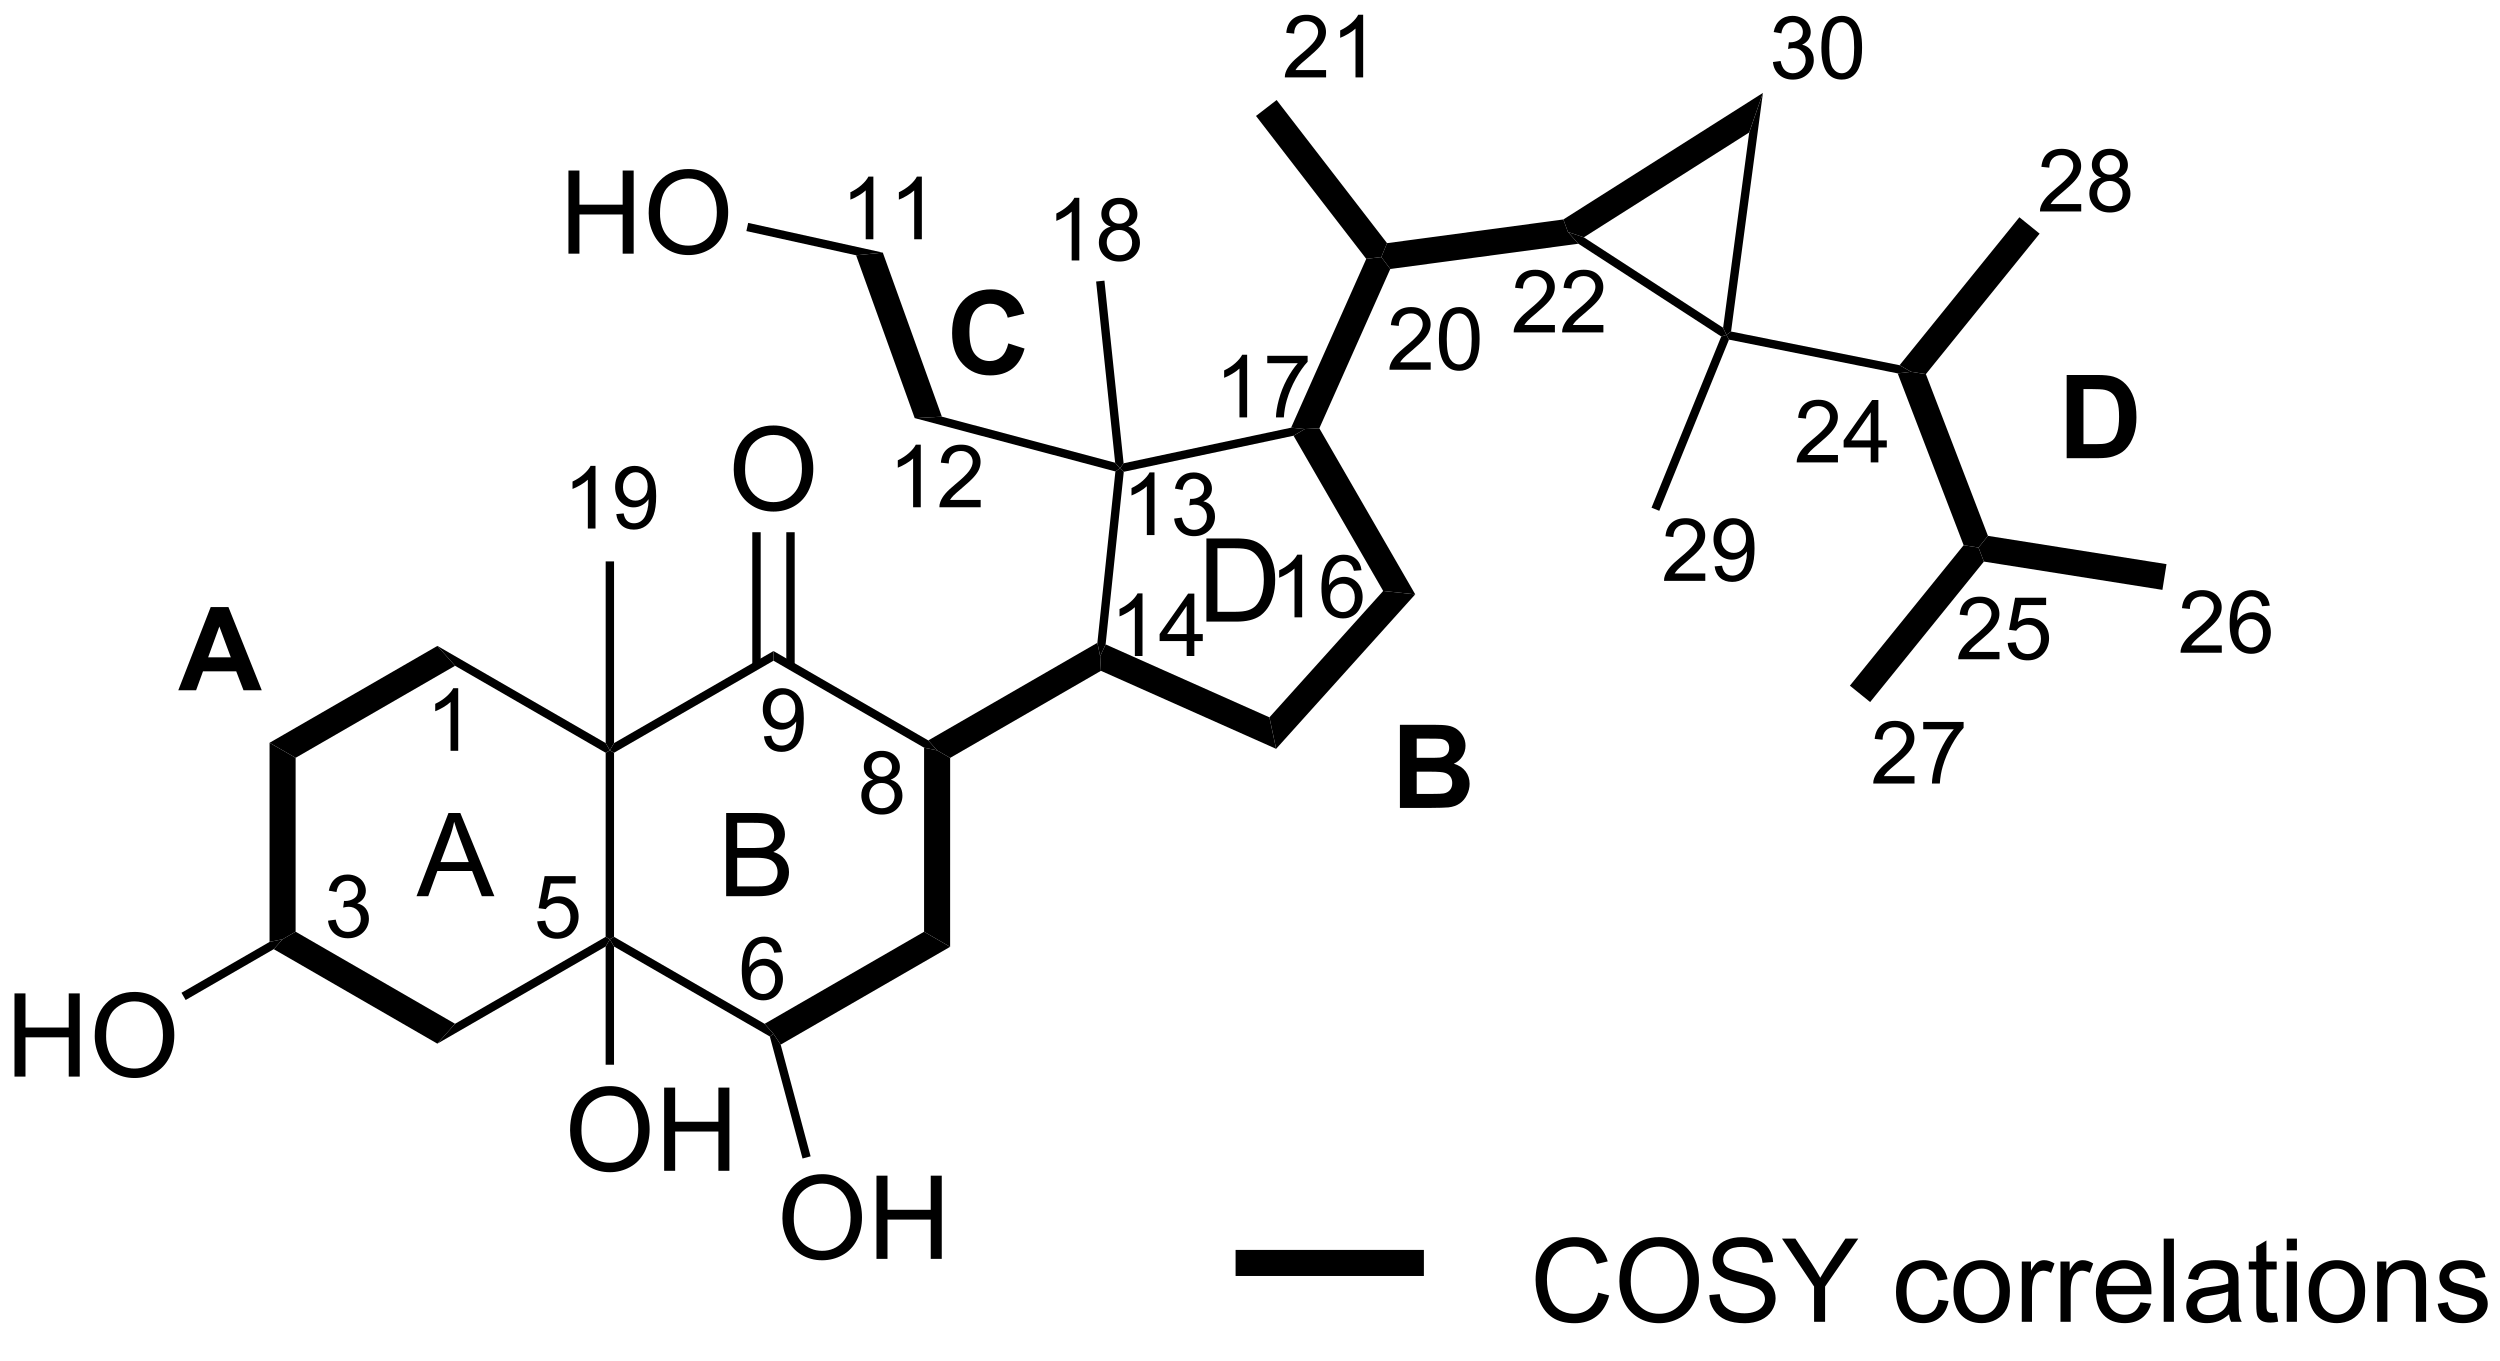 <?xml version="1.0" encoding="UTF-8"?>
<!DOCTYPE svg PUBLIC '-//W3C//DTD SVG 1.0//EN'
          'http://www.w3.org/TR/2001/REC-SVG-20010904/DTD/svg10.dtd'>
<svg stroke-dasharray="none" shape-rendering="auto" xmlns="http://www.w3.org/2000/svg" font-family="'Dialog'" text-rendering="auto" width="90" fill-opacity="1" color-interpolation="auto" color-rendering="auto" preserveAspectRatio="xMidYMid meet" font-size="12px" viewBox="0 0 90 49" fill="black" xmlns:xlink="http://www.w3.org/1999/xlink" stroke="black" image-rendering="auto" stroke-miterlimit="10" stroke-linecap="square" stroke-linejoin="miter" font-style="normal" stroke-width="1" height="49" stroke-dashoffset="0" font-weight="normal" stroke-opacity="1"
><!--Generated by the Batik Graphics2D SVG Generator--><defs id="genericDefs"
  /><g
  ><defs id="defs1"
    ><clipPath clipPathUnits="userSpaceOnUse" id="clipPath1"
      ><path d="M2.485 1.912 L179.598 1.912 L179.598 96.554 L2.485 96.554 L2.485 1.912 Z"
      /></clipPath
      ><clipPath clipPathUnits="userSpaceOnUse" id="clipPath2"
      ><path d="M40.812 72.511 L40.812 164.522 L213.001 164.522 L213.001 72.511 Z"
      /></clipPath
    ></defs
    ><g transform="translate(-0,0) scale(0.508,0.508) translate(-2.485,-1.912) matrix(1.029,0,0,1.029,-39.494,-72.672)"
    ><path d="M79.944 89.951 L79.944 84.225 L80.701 84.225 L80.701 86.576 L83.678 86.576 L83.678 84.225 L84.436 84.225 L84.436 89.951 L83.678 89.951 L83.678 87.251 L80.701 87.251 L80.701 89.951 L79.944 89.951 ZM85.469 87.162 Q85.469 85.735 86.234 84.931 Q87 84.123 88.211 84.123 Q89.002 84.123 89.638 84.504 Q90.276 84.881 90.609 85.558 Q90.945 86.235 90.945 87.095 Q90.945 87.967 90.594 88.654 Q90.242 89.342 89.596 89.696 Q88.953 90.05 88.205 90.05 Q87.398 90.05 86.76 89.66 Q86.125 89.266 85.797 88.592 Q85.469 87.915 85.469 87.162 ZM86.25 87.173 Q86.25 88.209 86.804 88.806 Q87.362 89.399 88.203 89.399 Q89.057 89.399 89.609 88.798 Q90.164 88.196 90.164 87.092 Q90.164 86.391 89.927 85.871 Q89.69 85.35 89.234 85.063 Q88.781 84.774 88.213 84.774 Q87.409 84.774 86.828 85.329 Q86.25 85.881 86.25 87.173 Z" stroke="none" clip-path="url(#clipPath2)"
    /></g
    ><g transform="matrix(0.523,0,0,0.523,-21.332,-37.9)"
    ><path d="M41.785 146.572 L41.785 140.845 L42.542 140.845 L42.542 143.197 L45.519 143.197 L45.519 140.845 L46.277 140.845 L46.277 146.572 L45.519 146.572 L45.519 143.872 L42.542 143.872 L42.542 146.572 L41.785 146.572 ZM47.309 143.783 Q47.309 142.356 48.075 141.551 Q48.841 140.744 50.052 140.744 Q50.843 140.744 51.479 141.124 Q52.117 141.502 52.45 142.179 Q52.786 142.856 52.786 143.715 Q52.786 144.588 52.434 145.275 Q52.083 145.963 51.437 146.317 Q50.794 146.671 50.046 146.671 Q49.239 146.671 48.601 146.28 Q47.966 145.887 47.638 145.213 Q47.309 144.536 47.309 143.783 ZM48.091 143.793 Q48.091 144.83 48.645 145.426 Q49.203 146.02 50.044 146.02 Q50.898 146.02 51.45 145.418 Q52.005 144.817 52.005 143.713 Q52.005 143.012 51.768 142.491 Q51.531 141.97 51.075 141.684 Q50.622 141.395 50.054 141.395 Q49.249 141.395 48.669 141.95 Q48.091 142.502 48.091 143.793 Z" stroke="none" clip-path="url(#clipPath2)"
    /></g
    ><g transform="matrix(0.523,0,0,0.523,-21.332,-37.9)"
    ><path d="M80.028 150.266 Q80.028 148.839 80.793 148.035 Q81.559 147.227 82.77 147.227 Q83.561 147.227 84.197 147.607 Q84.835 147.985 85.168 148.662 Q85.504 149.339 85.504 150.199 Q85.504 151.071 85.153 151.758 Q84.801 152.446 84.155 152.8 Q83.512 153.154 82.765 153.154 Q81.957 153.154 81.319 152.764 Q80.684 152.37 80.356 151.696 Q80.028 151.019 80.028 150.266 ZM80.809 150.277 Q80.809 151.313 81.364 151.91 Q81.921 152.503 82.762 152.503 Q83.616 152.503 84.168 151.902 Q84.723 151.3 84.723 150.196 Q84.723 149.495 84.486 148.975 Q84.249 148.454 83.793 148.167 Q83.34 147.878 82.772 147.878 Q81.968 147.878 81.387 148.433 Q80.809 148.985 80.809 150.277 ZM86.503 153.055 L86.503 147.329 L87.261 147.329 L87.261 149.68 L90.237 149.68 L90.237 147.329 L90.995 147.329 L90.995 153.055 L90.237 153.055 L90.237 150.355 L87.261 150.355 L87.261 153.055 L86.503 153.055 Z" stroke="none" clip-path="url(#clipPath2)"
    /></g
    ><g transform="matrix(0.523,0,0,0.523,-21.332,-37.9)"
    ><path d="M91.293 104.793 Q91.293 103.366 92.058 102.562 Q92.824 101.754 94.035 101.754 Q94.827 101.754 95.462 102.135 Q96.1 102.512 96.433 103.189 Q96.769 103.866 96.769 104.726 Q96.769 105.598 96.418 106.286 Q96.066 106.973 95.421 107.327 Q94.777 107.681 94.03 107.681 Q93.223 107.681 92.585 107.291 Q91.949 106.898 91.621 106.223 Q91.293 105.546 91.293 104.793 ZM92.074 104.804 Q92.074 105.84 92.629 106.437 Q93.186 107.03 94.027 107.03 Q94.882 107.03 95.433 106.429 Q95.988 105.827 95.988 104.723 Q95.988 104.023 95.751 103.502 Q95.514 102.981 95.058 102.695 Q94.605 102.405 94.038 102.405 Q93.233 102.405 92.652 102.96 Q92.074 103.512 92.074 104.804 Z" stroke="none" clip-path="url(#clipPath2)"
    /></g
    ><g transform="matrix(0.523,0,0,0.523,-21.332,-37.9)"
    ><path d="M72.112 118.295 L70.895 116.927 L82.479 123.615 L82.767 124.114 L82.479 124.281 Z" stroke="none" clip-path="url(#clipPath2)"
    /></g
    ><g transform="matrix(0.523,0,0,0.523,-21.332,-37.9)"
    ><path d="M70.892 144.305 L72.11 142.937 L82.476 136.953 L82.765 137.12 L82.476 137.619 Z" stroke="none" clip-path="url(#clipPath2)"
    /></g
    ><g transform="matrix(0.523,0,0,0.523,-21.332,-37.9)"
    ><path d="M61.137 124.63 L59.343 123.595 L70.895 116.927 L72.112 118.295 Z" stroke="none" clip-path="url(#clipPath2)"
    /></g
    ><g transform="matrix(0.523,0,0,0.523,-21.332,-37.9)"
    ><path d="M59.63 137.801 L60.239 137.117 L61.136 136.599 L72.11 142.937 L70.892 144.305 Z" stroke="none" clip-path="url(#clipPath2)"
    /></g
    ><g transform="matrix(0.523,0,0,0.523,-21.332,-37.9)"
    ><path d="M61.136 136.599 L60.239 137.117 L59.342 137.302 L59.343 123.595 L61.137 124.63 Z" stroke="none" clip-path="url(#clipPath2)"
    /></g
    ><g transform="matrix(0.523,0,0,0.523,-21.332,-37.9)"
    ><path d="M106.188 137.639 L104.395 136.603 L104.396 123.932 L105.293 124.117 L106.19 124.635 Z" stroke="none" clip-path="url(#clipPath2)"
    /></g
    ><g transform="matrix(0.523,0,0,0.523,-21.332,-37.9)"
    ><path d="M94.03 117.946 L94.03 117.28 L104.684 123.432 L105.293 124.117 L104.396 123.932 Z" stroke="none" clip-path="url(#clipPath2)"
    /></g
    ><g transform="matrix(0.523,0,0,0.523,-21.332,-37.9)"
    ><path d="M94.525 144.371 L94.027 143.623 L93.418 142.939 L104.395 136.603 L106.188 137.639 Z" stroke="none" clip-path="url(#clipPath2)"
    /></g
    ><g transform="matrix(0.523,0,0,0.523,-21.332,-37.9)"
    ><path d="M83.055 124.281 L82.767 124.114 L83.055 123.615 L94.03 117.28 L94.03 117.946 Z" stroke="none" clip-path="url(#clipPath2)"
    /></g
    ><g transform="matrix(0.523,0,0,0.523,-21.332,-37.9)"
    ><path d="M83.053 137.619 L82.765 137.12 L83.053 136.953 L93.418 142.939 L94.027 143.623 L93.779 143.813 Z" stroke="none" clip-path="url(#clipPath2)"
    /></g
    ><g transform="matrix(0.523,0,0,0.523,-21.332,-37.9)"
    ><path d="M83.053 136.953 L82.765 137.12 L82.476 136.953 L82.479 124.281 L82.767 124.114 L83.055 124.281 Z" stroke="none" clip-path="url(#clipPath2)"
    /></g
    ><g transform="matrix(0.523,0,0,0.523,-21.332,-37.9)"
    ><path d="M117.565 104.918 L117.877 104.703 L118.142 104.942 L116.892 116.822 L116.517 117.637 L116.324 116.712 Z" stroke="none" clip-path="url(#clipPath2)"
    /></g
    ><g transform="matrix(0.523,0,0,0.523,-21.332,-37.9)"
    ><path d="M128.167 121.843 L128.628 124.012 L116.569 118.642 L116.517 117.637 L116.892 116.822 Z" stroke="none" clip-path="url(#clipPath2)"
    /></g
    ><g transform="matrix(0.523,0,0,0.523,-21.332,-37.9)"
    ><path d="M129.659 101.905 L130.598 102 L129.827 102.459 L118.142 104.942 L117.877 104.703 L118.13 104.355 Z" stroke="none" clip-path="url(#clipPath2)"
    /></g
    ><g transform="matrix(0.523,0,0,0.523,-21.332,-37.9)"
    ><path d="M135.998 113.146 L138.203 113.378 L128.628 124.012 L128.167 121.843 Z" stroke="none" clip-path="url(#clipPath2)"
    /></g
    ><g transform="matrix(0.523,0,0,0.523,-21.332,-37.9)"
    ><path d="M138.203 113.378 L135.998 113.146 L129.827 102.459 L130.598 102 L131.603 101.948 Z" stroke="none" clip-path="url(#clipPath2)"
    /></g
    ><g transform="matrix(0.523,0,0,0.523,-21.332,-37.9)"
    ><path d="M106.19 124.635 L105.293 124.117 L104.684 123.432 L116.324 116.712 L116.517 117.637 L116.569 118.642 Z" stroke="none" clip-path="url(#clipPath2)"
    /></g
    ><g transform="matrix(0.523,0,0,0.523,-21.332,-37.9)"
    ><path d="M103.75 101.247 L105.621 101.147 L117.547 104.317 L117.877 104.703 L117.565 104.918 Z" stroke="none" clip-path="url(#clipPath2)"
    /></g
    ><g transform="matrix(0.523,0,0,0.523,-21.332,-37.9)"
    ><path d="M99.715 90.039 L101.555 89.854 L105.621 101.147 L103.75 101.247 Z" stroke="none" clip-path="url(#clipPath2)"
    /></g
    ><g transform="matrix(0.523,0,0,0.523,-21.332,-37.9)"
    ><path d="M92.163 88.372 L92.287 87.809 L101.555 89.854 L99.715 90.039 Z" stroke="none" clip-path="url(#clipPath2)"
    /></g
    ><g transform="matrix(0.523,0,0,0.523,-21.332,-37.9)"
    ><path d="M118.13 104.355 L117.877 104.703 L117.547 104.317 L116.237 91.844 L116.81 91.784 Z" stroke="none" clip-path="url(#clipPath2)"
    /></g
    ><g transform="matrix(0.523,0,0,0.523,-21.332,-37.9)"
    ><path d="M134.832 90.285 L135.869 90.161 L136.485 90.983 L131.603 101.948 L130.598 102 L129.659 101.905 Z" stroke="none" clip-path="url(#clipPath2)"
    /></g
    ><g transform="matrix(0.523,0,0,0.523,-21.332,-37.9)"
    ><path d="M148.4 87.572 L148.714 88.435 L149.43 89.243 L136.485 90.983 L135.869 90.161 L136.263 89.203 Z" stroke="none" clip-path="url(#clipPath2)"
    /></g
    ><g transform="matrix(0.523,0,0,0.523,-21.332,-37.9)"
    ><path d="M127.242 80.448 L128.662 79.352 L136.263 89.203 L135.869 90.161 L134.832 90.285 Z" stroke="none" clip-path="url(#clipPath2)"
    /></g
    ><g transform="matrix(0.523,0,0,0.523,-21.332,-37.9)"
    ><path d="M159.396 95.027 L159.622 95.517 L159.265 95.629 L149.43 89.243 L148.714 88.435 L149.809 88.802 Z" stroke="none" clip-path="url(#clipPath2)"
    /></g
    ><g transform="matrix(0.523,0,0,0.523,-21.332,-37.9)"
    ><path d="M162.137 78.861 L161.192 81.584 L149.809 88.802 L148.714 88.435 L148.4 87.572 Z" stroke="none" clip-path="url(#clipPath2)"
    /></g
    ><g transform="matrix(0.523,0,0,0.523,-21.332,-37.9)"
    ><path d="M161.192 81.584 L162.137 78.861 L159.943 95.287 L159.622 95.517 L159.396 95.027 Z" stroke="none" clip-path="url(#clipPath2)"
    /></g
    ><g transform="matrix(0.523,0,0,0.523,-21.332,-37.9)"
    ><path d="M155.002 107.629 L154.468 107.412 L159.265 95.629 L159.622 95.517 L159.799 95.846 Z" stroke="none" clip-path="url(#clipPath2)"
    /></g
    ><g transform="matrix(0.523,0,0,0.523,-21.332,-37.9)"
    ><path d="M171.542 97.606 L172.33 98.057 L171.412 98.168 L159.799 95.846 L159.622 95.517 L159.943 95.287 Z" stroke="none" clip-path="url(#clipPath2)"
    /></g
    ><g transform="matrix(0.523,0,0,0.523,-21.332,-37.9)"
    ><path d="M177.626 109.352 L176.975 110.156 L175.952 109.995 L171.412 98.168 L172.33 98.057 L173.353 98.219 Z" stroke="none" clip-path="url(#clipPath2)"
    /></g
    ><g transform="matrix(0.523,0,0,0.523,-21.332,-37.9)"
    ><path d="M179.789 87.421 L181.183 88.55 L173.353 98.219 L172.33 98.057 L171.542 97.606 Z" stroke="none" clip-path="url(#clipPath2)"
    /></g
    ><g transform="matrix(0.523,0,0,0.523,-21.332,-37.9)"
    ><path d="M169.516 120.793 L168.122 119.664 L175.952 109.995 L176.975 110.156 L177.346 111.123 Z" stroke="none" clip-path="url(#clipPath2)"
    /></g
    ><g transform="matrix(0.523,0,0,0.523,-21.332,-37.9)"
    ><path d="M189.916 111.298 L189.635 113.07 L177.346 111.123 L176.975 110.156 L177.626 109.352 Z" stroke="none" clip-path="url(#clipPath2)"
    /></g
    ><g transform="matrix(0.523,0,0,0.523,-21.332,-37.9)"
    ><path d="M59.342 137.302 L60.239 137.117 L59.63 137.801 L53.567 141.302 L53.279 140.803 Z" stroke="none" clip-path="url(#clipPath2)"
    /></g
    ><g transform="matrix(0.523,0,0,0.523,-21.332,-37.9)"
    ><path d="M82.476 137.619 L82.765 137.12 L83.053 137.619 L83.053 145.757 L82.476 145.757 Z" stroke="none" clip-path="url(#clipPath2)"
    /></g
    ><g transform="matrix(0.523,0,0,0.523,-21.332,-37.9)"
    ><path d="M83.055 123.615 L82.767 124.114 L82.479 123.615 L82.479 111.109 L83.055 111.109 Z" stroke="none" clip-path="url(#clipPath2)"
    /></g
    ><g transform="matrix(0.523,0,0,0.523,-21.332,-37.9)"
    ><path d="M92.571 109.102 L92.571 118.288 L93.148 118.288 L93.148 109.102 ZM94.912 109.102 L94.912 118.289 L95.489 118.289 L95.489 109.102 Z" stroke="none" clip-path="url(#clipPath2)"
    /></g
    ><g transform="matrix(0.523,0,0,0.523,-21.332,-37.9)"
    ><path d="M94.644 156.328 Q94.644 154.901 95.41 154.096 Q96.175 153.289 97.386 153.289 Q98.178 153.289 98.813 153.669 Q99.451 154.047 99.785 154.724 Q100.121 155.401 100.121 156.261 Q100.121 157.133 99.769 157.82 Q99.418 158.508 98.772 158.862 Q98.129 159.216 97.381 159.216 Q96.574 159.216 95.936 158.826 Q95.3 158.432 94.972 157.758 Q94.644 157.081 94.644 156.328 ZM95.425 156.339 Q95.425 157.375 95.98 157.971 Q96.537 158.565 97.379 158.565 Q98.233 158.565 98.785 157.964 Q99.339 157.362 99.339 156.258 Q99.339 155.557 99.103 155.037 Q98.865 154.516 98.41 154.229 Q97.957 153.94 97.389 153.94 Q96.584 153.94 96.004 154.495 Q95.425 155.047 95.425 156.339 ZM101.119 159.117 L101.119 153.391 L101.877 153.391 L101.877 155.742 L104.854 155.742 L104.854 153.391 L105.612 153.391 L105.612 159.117 L104.854 159.117 L104.854 156.417 L101.877 156.417 L101.877 159.117 L101.119 159.117 Z" stroke="none" clip-path="url(#clipPath2)"
    /></g
    ><g transform="matrix(0.523,0,0,0.523,-21.332,-37.9)"
    ><path d="M93.779 143.813 L94.027 143.623 L94.525 144.371 L96.586 152.061 L96.029 152.211 Z" stroke="none" clip-path="url(#clipPath2)"
    /></g
    ><g transform="matrix(0.523,0,0,0.523,-21.332,-37.9)"
    ><path d="M72.328 124.149 L71.801 124.149 L71.801 120.787 Q71.609 120.969 71.301 121.151 Q70.992 121.332 70.746 121.424 L70.746 120.914 Q71.188 120.705 71.518 120.41 Q71.85 120.113 71.988 119.836 L72.328 119.836 L72.328 124.149 Z" stroke="none" clip-path="url(#clipPath2)"
    /></g
    ><g transform="matrix(0.523,0,0,0.523,-21.332,-37.9)"
    ><path d="M63.368 135.84 L63.896 135.769 Q63.988 136.219 64.204 136.416 Q64.423 136.613 64.738 136.613 Q65.109 136.613 65.365 136.355 Q65.622 136.097 65.622 135.717 Q65.622 135.353 65.384 135.119 Q65.148 134.883 64.781 134.883 Q64.632 134.883 64.409 134.941 L64.468 134.478 Q64.521 134.484 64.552 134.484 Q64.89 134.484 65.159 134.308 Q65.429 134.133 65.429 133.765 Q65.429 133.476 65.232 133.287 Q65.036 133.095 64.726 133.095 Q64.417 133.095 64.212 133.289 Q64.007 133.482 63.949 133.869 L63.421 133.775 Q63.519 133.244 63.861 132.953 Q64.204 132.662 64.714 132.662 Q65.066 132.662 65.361 132.812 Q65.657 132.963 65.814 133.224 Q65.97 133.484 65.97 133.777 Q65.97 134.056 65.82 134.285 Q65.671 134.513 65.378 134.648 Q65.759 134.736 65.97 135.013 Q66.181 135.289 66.181 135.705 Q66.181 136.267 65.771 136.66 Q65.361 137.051 64.734 137.051 Q64.169 137.051 63.794 136.715 Q63.421 136.377 63.368 135.84 Z" stroke="none" clip-path="url(#clipPath2)"
    /></g
    ><g transform="matrix(0.523,0,0,0.523,-21.332,-37.9)"
    ><path d="M77.767 135.887 L78.32 135.84 Q78.383 136.244 78.605 136.447 Q78.83 136.651 79.146 136.651 Q79.527 136.651 79.791 136.363 Q80.055 136.076 80.055 135.602 Q80.055 135.151 79.801 134.891 Q79.549 134.629 79.138 134.629 Q78.883 134.629 78.678 134.746 Q78.472 134.862 78.355 135.045 L77.861 134.981 L78.277 132.776 L80.412 132.776 L80.412 133.28 L78.699 133.28 L78.467 134.434 Q78.853 134.164 79.279 134.164 Q79.842 134.164 80.228 134.555 Q80.615 134.944 80.615 135.555 Q80.615 136.139 80.275 136.563 Q79.861 137.086 79.146 137.086 Q78.56 137.086 78.189 136.758 Q77.82 136.428 77.767 135.887 Z" stroke="none" clip-path="url(#clipPath2)"
    /></g
    ><g transform="matrix(0.523,0,0,0.523,-21.332,-37.9)"
    ><path d="M94.605 138.006 L94.079 138.047 Q94.009 137.736 93.88 137.595 Q93.667 137.371 93.353 137.371 Q93.101 137.371 92.911 137.511 Q92.661 137.693 92.517 138.043 Q92.374 138.39 92.368 139.035 Q92.56 138.744 92.835 138.603 Q93.111 138.463 93.411 138.463 Q93.939 138.463 94.31 138.851 Q94.681 139.24 94.681 139.855 Q94.681 140.26 94.505 140.607 Q94.331 140.953 94.027 141.138 Q93.722 141.324 93.335 141.324 Q92.677 141.324 92.261 140.839 Q91.845 140.353 91.845 139.24 Q91.845 137.994 92.304 137.429 Q92.706 136.937 93.386 136.937 Q93.892 136.937 94.216 137.222 Q94.54 137.506 94.605 138.006 ZM92.45 139.857 Q92.45 140.131 92.566 140.381 Q92.683 140.629 92.89 140.76 Q93.099 140.888 93.327 140.888 Q93.661 140.888 93.902 140.619 Q94.142 140.349 94.142 139.886 Q94.142 139.441 93.904 139.185 Q93.667 138.929 93.306 138.929 Q92.948 138.929 92.698 139.185 Q92.45 139.441 92.45 139.857 Z" stroke="none" clip-path="url(#clipPath2)"
    /></g
    ><g transform="matrix(0.523,0,0,0.523,-21.332,-37.9)"
    ><path d="M93.371 123.154 L93.879 123.108 Q93.944 123.465 94.125 123.627 Q94.307 123.787 94.59 123.787 Q94.834 123.787 95.016 123.676 Q95.2 123.565 95.317 123.379 Q95.434 123.194 95.512 122.877 Q95.592 122.561 95.592 122.233 Q95.592 122.197 95.59 122.127 Q95.432 122.379 95.157 122.535 Q94.883 122.692 94.565 122.692 Q94.032 122.692 93.662 122.305 Q93.293 121.918 93.293 121.285 Q93.293 120.633 93.678 120.234 Q94.063 119.836 94.643 119.836 Q95.063 119.836 95.409 120.063 Q95.756 120.287 95.936 120.705 Q96.118 121.121 96.118 121.912 Q96.118 122.737 95.938 123.225 Q95.76 123.711 95.407 123.967 Q95.053 124.223 94.579 124.223 Q94.075 124.223 93.754 123.944 Q93.436 123.662 93.371 123.154 ZM95.532 121.26 Q95.532 120.805 95.29 120.539 Q95.047 120.272 94.707 120.272 Q94.356 120.272 94.094 120.559 Q93.834 120.846 93.834 121.303 Q93.834 121.713 94.082 121.971 Q94.331 122.227 94.694 122.227 Q95.059 122.227 95.295 121.971 Q95.532 121.713 95.532 121.26 Z" stroke="none" clip-path="url(#clipPath2)"
    /></g
    ><g transform="matrix(0.523,0,0,0.523,-21.332,-37.9)"
    ><path d="M100.892 126.131 Q100.564 126.012 100.406 125.79 Q100.247 125.567 100.247 125.256 Q100.247 124.788 100.583 124.469 Q100.921 124.149 101.482 124.149 Q102.044 124.149 102.386 124.475 Q102.73 124.801 102.73 125.27 Q102.73 125.569 102.572 125.791 Q102.415 126.012 102.097 126.131 Q102.492 126.26 102.699 126.547 Q102.906 126.834 102.906 127.233 Q102.906 127.784 102.515 128.161 Q102.126 128.536 101.49 128.536 Q100.855 128.536 100.464 128.159 Q100.076 127.782 100.076 127.219 Q100.076 126.799 100.287 126.518 Q100.499 126.235 100.892 126.131 ZM100.787 125.239 Q100.787 125.543 100.982 125.737 Q101.179 125.93 101.493 125.93 Q101.798 125.93 101.992 125.739 Q102.187 125.545 102.187 125.268 Q102.187 124.977 101.986 124.78 Q101.787 124.582 101.488 124.582 Q101.185 124.582 100.986 124.776 Q100.787 124.969 100.787 125.239 ZM100.617 127.221 Q100.617 127.448 100.724 127.659 Q100.831 127.87 101.042 127.985 Q101.253 128.1 101.496 128.1 Q101.874 128.1 102.121 127.858 Q102.367 127.614 102.367 127.239 Q102.367 126.858 102.113 126.61 Q101.859 126.36 101.478 126.36 Q101.107 126.36 100.861 126.606 Q100.617 126.852 100.617 127.221 Z" stroke="none" clip-path="url(#clipPath2)"
    /></g
    ><g transform="matrix(0.523,0,0,0.523,-21.332,-37.9)"
    ><path d="M100.905 88.934 L100.378 88.934 L100.378 85.573 Q100.186 85.754 99.878 85.936 Q99.569 86.118 99.323 86.209 L99.323 85.7 Q99.764 85.49 100.094 85.196 Q100.427 84.899 100.565 84.621 L100.905 84.621 L100.905 88.934 ZM104.242 88.934 L103.715 88.934 L103.715 85.573 Q103.523 85.754 103.215 85.936 Q102.906 86.118 102.66 86.209 L102.66 85.7 Q103.101 85.49 103.431 85.196 Q103.763 84.899 103.902 84.621 L104.242 84.621 L104.242 88.934 Z" stroke="none" clip-path="url(#clipPath2)"
    /></g
    ><g transform="matrix(0.523,0,0,0.523,-21.332,-37.9)"
    ><path d="M120.256 109.298 L119.729 109.298 L119.729 105.936 Q119.538 106.118 119.229 106.3 Q118.92 106.481 118.674 106.573 L118.674 106.063 Q119.116 105.854 119.446 105.559 Q119.778 105.263 119.916 104.985 L120.256 104.985 L120.256 109.298 ZM121.609 108.163 L122.136 108.093 Q122.228 108.542 122.445 108.739 Q122.664 108.936 122.978 108.936 Q123.349 108.936 123.605 108.679 Q123.863 108.421 123.863 108.04 Q123.863 107.677 123.624 107.442 Q123.388 107.206 123.021 107.206 Q122.873 107.206 122.65 107.264 L122.709 106.802 Q122.761 106.808 122.793 106.808 Q123.13 106.808 123.4 106.632 Q123.669 106.456 123.669 106.089 Q123.669 105.8 123.472 105.61 Q123.277 105.419 122.966 105.419 Q122.658 105.419 122.453 105.612 Q122.248 105.805 122.189 106.192 L121.662 106.099 Q121.759 105.567 122.101 105.276 Q122.445 104.985 122.955 104.985 Q123.306 104.985 123.601 105.136 Q123.898 105.286 124.054 105.548 Q124.21 105.808 124.21 106.1 Q124.21 106.38 124.06 106.608 Q123.912 106.837 123.619 106.972 Q123.999 107.059 124.21 107.337 Q124.421 107.612 124.421 108.028 Q124.421 108.591 124.011 108.983 Q123.601 109.374 122.974 109.374 Q122.41 109.374 122.035 109.038 Q121.662 108.7 121.609 108.163 Z" stroke="none" clip-path="url(#clipPath2)"
    /></g
    ><g transform="matrix(0.523,0,0,0.523,-21.332,-37.9)"
    ><path d="M119.431 117.623 L118.904 117.623 L118.904 114.262 Q118.713 114.444 118.404 114.625 Q118.095 114.807 117.849 114.899 L117.849 114.389 Q118.291 114.18 118.621 113.885 Q118.953 113.588 119.091 113.311 L119.431 113.311 L119.431 117.623 ZM122.471 117.623 L122.471 116.594 L120.608 116.594 L120.608 116.112 L122.569 113.328 L122.999 113.328 L122.999 116.112 L123.579 116.112 L123.579 116.594 L122.999 116.594 L122.999 117.623 L122.471 117.623 ZM122.471 116.112 L122.471 114.174 L121.128 116.112 L122.471 116.112 Z" stroke="none" clip-path="url(#clipPath2)"
    /></g
    ><g transform="matrix(0.523,0,0,0.523,-21.332,-37.9)"
    ><path d="M130.419 114.96 L129.892 114.96 L129.892 111.599 Q129.701 111.781 129.392 111.963 Q129.084 112.144 128.838 112.236 L128.838 111.726 Q129.279 111.517 129.609 111.222 Q129.941 110.925 130.08 110.648 L130.419 110.648 L130.419 114.96 ZM134.506 111.716 L133.981 111.757 Q133.911 111.447 133.782 111.306 Q133.569 111.082 133.255 111.082 Q133.002 111.082 132.813 111.222 Q132.563 111.404 132.418 111.754 Q132.276 112.101 132.27 112.746 Q132.462 112.455 132.737 112.314 Q133.012 112.173 133.313 112.173 Q133.84 112.173 134.212 112.562 Q134.583 112.951 134.583 113.566 Q134.583 113.97 134.407 114.318 Q134.233 114.664 133.928 114.849 Q133.624 115.035 133.237 115.035 Q132.579 115.035 132.163 114.55 Q131.747 114.064 131.747 112.951 Q131.747 111.705 132.206 111.14 Q132.608 110.648 133.288 110.648 Q133.793 110.648 134.118 110.933 Q134.442 111.216 134.506 111.716 ZM132.352 113.568 Q132.352 113.841 132.467 114.091 Q132.585 114.339 132.792 114.47 Q133.001 114.599 133.229 114.599 Q133.563 114.599 133.803 114.33 Q134.043 114.06 134.043 113.597 Q134.043 113.152 133.805 112.896 Q133.569 112.64 133.208 112.64 Q132.85 112.64 132.6 112.896 Q132.352 113.152 132.352 113.568 Z" stroke="none" clip-path="url(#clipPath2)"
    /></g
    ><g transform="matrix(0.523,0,0,0.523,-21.332,-37.9)"
    ><path d="M126.632 101.197 L126.104 101.197 L126.104 97.836 Q125.913 98.017 125.604 98.199 Q125.296 98.381 125.05 98.473 L125.05 97.963 Q125.491 97.754 125.821 97.459 Q126.153 97.162 126.292 96.885 L126.632 96.885 L126.632 101.197 ZM128.018 97.465 L128.018 96.957 L130.797 96.957 L130.797 97.367 Q130.387 97.805 129.984 98.529 Q129.582 99.252 129.361 100.016 Q129.203 100.555 129.16 101.197 L128.617 101.197 Q128.627 100.689 128.816 99.973 Q129.008 99.254 129.363 98.588 Q129.719 97.922 130.121 97.465 L128.018 97.465 Z" stroke="none" clip-path="url(#clipPath2)"
    /></g
    ><g transform="matrix(0.523,0,0,0.523,-21.332,-37.9)"
    ><path d="M115.081 90.397 L114.554 90.397 L114.554 87.035 Q114.362 87.217 114.054 87.398 Q113.745 87.58 113.499 87.672 L113.499 87.162 Q113.94 86.953 114.27 86.658 Q114.602 86.361 114.741 86.084 L115.081 86.084 L115.081 90.397 ZM117.242 88.066 Q116.914 87.947 116.756 87.725 Q116.597 87.502 116.597 87.191 Q116.597 86.723 116.933 86.404 Q117.271 86.084 117.832 86.084 Q118.394 86.084 118.736 86.41 Q119.08 86.736 119.08 87.205 Q119.08 87.504 118.922 87.727 Q118.766 87.947 118.447 88.066 Q118.842 88.195 119.049 88.482 Q119.256 88.769 119.256 89.168 Q119.256 89.719 118.865 90.096 Q118.476 90.471 117.84 90.471 Q117.205 90.471 116.814 90.094 Q116.426 89.717 116.426 89.154 Q116.426 88.734 116.637 88.453 Q116.85 88.17 117.242 88.066 ZM117.137 87.174 Q117.137 87.478 117.332 87.672 Q117.529 87.865 117.844 87.865 Q118.148 87.865 118.342 87.674 Q118.537 87.481 118.537 87.203 Q118.537 86.912 118.336 86.715 Q118.137 86.518 117.838 86.518 Q117.535 86.518 117.336 86.711 Q117.137 86.904 117.137 87.174 ZM116.967 89.156 Q116.967 89.383 117.074 89.594 Q117.181 89.805 117.392 89.92 Q117.603 90.035 117.846 90.035 Q118.225 90.035 118.471 89.793 Q118.717 89.549 118.717 89.174 Q118.717 88.793 118.463 88.545 Q118.209 88.295 117.828 88.295 Q117.457 88.295 117.211 88.541 Q116.967 88.787 116.967 89.156 Z" stroke="none" clip-path="url(#clipPath2)"
    /></g
    ><g transform="matrix(0.523,0,0,0.523,-21.332,-37.9)"
    ><path d="M81.779 108.848 L81.251 108.848 L81.251 105.486 Q81.06 105.668 80.751 105.85 Q80.443 106.031 80.197 106.123 L80.197 105.613 Q80.638 105.404 80.968 105.109 Q81.3 104.812 81.439 104.535 L81.779 104.535 L81.779 108.848 ZM83.207 107.854 L83.715 107.807 Q83.78 108.164 83.961 108.326 Q84.143 108.486 84.426 108.486 Q84.67 108.486 84.852 108.375 Q85.036 108.264 85.153 108.078 Q85.27 107.893 85.348 107.576 Q85.428 107.26 85.428 106.932 Q85.428 106.897 85.426 106.826 Q85.268 107.078 84.993 107.234 Q84.719 107.391 84.401 107.391 Q83.868 107.391 83.499 107.004 Q83.129 106.617 83.129 105.984 Q83.129 105.332 83.514 104.934 Q83.899 104.535 84.479 104.535 Q84.899 104.535 85.245 104.762 Q85.592 104.986 85.772 105.404 Q85.954 105.82 85.954 106.611 Q85.954 107.436 85.774 107.924 Q85.596 108.41 85.243 108.666 Q84.889 108.922 84.415 108.922 Q83.911 108.922 83.59 108.643 Q83.272 108.361 83.207 107.854 ZM85.368 105.959 Q85.368 105.504 85.126 105.238 Q84.883 104.971 84.543 104.971 Q84.192 104.971 83.93 105.258 Q83.67 105.545 83.67 106.002 Q83.67 106.412 83.918 106.67 Q84.166 106.926 84.53 106.926 Q84.895 106.926 85.131 106.67 Q85.368 106.412 85.368 105.959 Z" stroke="none" clip-path="url(#clipPath2)"
    /></g
    ><g transform="matrix(0.523,0,0,0.523,-21.332,-37.9)"
    ><path d="M139.268 97.408 L139.268 97.916 L136.428 97.916 Q136.422 97.724 136.49 97.548 Q136.598 97.259 136.836 96.978 Q137.076 96.697 137.527 96.328 Q138.227 95.754 138.473 95.418 Q138.719 95.082 138.719 94.783 Q138.719 94.47 138.494 94.255 Q138.272 94.039 137.91 94.039 Q137.529 94.039 137.301 94.267 Q137.072 94.496 137.07 94.9 L136.527 94.845 Q136.584 94.238 136.947 93.921 Q137.31 93.603 137.922 93.603 Q138.541 93.603 138.9 93.947 Q139.262 94.289 139.262 94.794 Q139.262 95.052 139.156 95.302 Q139.051 95.55 138.805 95.826 Q138.56 96.101 137.992 96.582 Q137.518 96.98 137.383 97.123 Q137.248 97.265 137.16 97.408 L139.268 97.408 ZM139.833 95.796 Q139.833 95.035 139.989 94.572 Q140.145 94.107 140.454 93.855 Q140.765 93.603 141.233 93.603 Q141.579 93.603 141.839 93.742 Q142.101 93.88 142.27 94.144 Q142.44 94.406 142.536 94.783 Q142.634 95.158 142.634 95.796 Q142.634 96.552 142.477 97.017 Q142.323 97.482 142.013 97.736 Q141.704 97.99 141.233 97.99 Q140.612 97.99 140.257 97.543 Q139.833 97.007 139.833 95.796 ZM140.374 95.796 Q140.374 96.855 140.622 97.205 Q140.87 97.554 141.233 97.554 Q141.597 97.554 141.843 97.203 Q142.091 96.851 142.091 95.796 Q142.091 94.736 141.843 94.388 Q141.597 94.039 141.227 94.039 Q140.864 94.039 140.648 94.347 Q140.374 94.74 140.374 95.796 Z" stroke="none" clip-path="url(#clipPath2)"
    /></g
    ><g transform="matrix(0.523,0,0,0.523,-21.332,-37.9)"
    ><path d="M132.067 77.288 L132.067 77.796 L129.227 77.796 Q129.221 77.604 129.29 77.428 Q129.397 77.139 129.635 76.858 Q129.876 76.577 130.327 76.208 Q131.026 75.634 131.272 75.298 Q131.518 74.962 131.518 74.663 Q131.518 74.35 131.294 74.135 Q131.071 73.919 130.71 73.919 Q130.329 73.919 130.1 74.147 Q129.872 74.376 129.87 74.78 L129.327 74.725 Q129.383 74.118 129.747 73.802 Q130.11 73.483 130.721 73.483 Q131.34 73.483 131.7 73.827 Q132.061 74.169 132.061 74.675 Q132.061 74.932 131.956 75.182 Q131.85 75.43 131.604 75.706 Q131.36 75.981 130.792 76.462 Q130.317 76.86 130.182 77.003 Q130.048 77.145 129.96 77.288 L132.067 77.288 ZM134.619 77.796 L134.091 77.796 L134.091 74.434 Q133.9 74.616 133.591 74.798 Q133.283 74.979 133.037 75.071 L133.037 74.561 Q133.478 74.352 133.808 74.057 Q134.14 73.76 134.279 73.483 L134.619 73.483 L134.619 77.796 Z" stroke="none" clip-path="url(#clipPath2)"
    /></g
    ><g transform="matrix(0.523,0,0,0.523,-21.332,-37.9)"
    ><path d="M147.818 94.839 L147.818 95.347 L144.978 95.347 Q144.972 95.155 145.041 94.98 Q145.148 94.691 145.386 94.409 Q145.627 94.128 146.078 93.759 Q146.777 93.185 147.023 92.849 Q147.269 92.513 147.269 92.214 Q147.269 91.901 147.045 91.687 Q146.822 91.47 146.461 91.47 Q146.08 91.47 145.851 91.698 Q145.623 91.927 145.621 92.331 L145.078 92.276 Q145.135 91.669 145.498 91.353 Q145.861 91.034 146.472 91.034 Q147.091 91.034 147.451 91.378 Q147.812 91.72 147.812 92.226 Q147.812 92.484 147.707 92.734 Q147.601 92.982 147.355 93.257 Q147.111 93.532 146.543 94.013 Q146.068 94.411 145.933 94.554 Q145.799 94.696 145.711 94.839 L147.818 94.839 ZM151.155 94.839 L151.155 95.347 L148.315 95.347 Q148.309 95.155 148.378 94.98 Q148.485 94.691 148.723 94.409 Q148.964 94.128 149.415 93.759 Q150.114 93.185 150.36 92.849 Q150.606 92.513 150.606 92.214 Q150.606 91.901 150.382 91.687 Q150.159 91.47 149.798 91.47 Q149.417 91.47 149.188 91.698 Q148.96 91.927 148.958 92.331 L148.415 92.276 Q148.471 91.669 148.835 91.353 Q149.198 91.034 149.809 91.034 Q150.428 91.034 150.788 91.378 Q151.149 91.72 151.149 92.226 Q151.149 92.484 151.044 92.734 Q150.938 92.982 150.692 93.257 Q150.448 93.532 149.88 94.013 Q149.405 94.411 149.27 94.554 Q149.136 94.696 149.048 94.839 L151.155 94.839 Z" stroke="none" clip-path="url(#clipPath2)"
    /></g
    ><g transform="matrix(0.523,0,0,0.523,-21.332,-37.9)"
    ><path d="M167.301 103.787 L167.301 104.295 L164.461 104.295 Q164.455 104.103 164.523 103.928 Q164.631 103.638 164.869 103.357 Q165.109 103.076 165.56 102.707 Q166.26 102.133 166.506 101.797 Q166.752 101.461 166.752 101.162 Q166.752 100.85 166.527 100.635 Q166.305 100.418 165.943 100.418 Q165.562 100.418 165.334 100.646 Q165.105 100.875 165.103 101.279 L164.56 101.225 Q164.617 100.617 164.98 100.301 Q165.344 99.982 165.955 99.982 Q166.574 99.982 166.934 100.326 Q167.295 100.668 167.295 101.174 Q167.295 101.431 167.189 101.681 Q167.084 101.93 166.838 102.205 Q166.594 102.48 166.025 102.961 Q165.551 103.359 165.416 103.502 Q165.281 103.644 165.193 103.787 L167.301 103.787 ZM169.556 104.295 L169.556 103.266 L167.692 103.266 L167.692 102.783 L169.653 100 L170.083 100 L170.083 102.783 L170.663 102.783 L170.663 103.266 L170.083 103.266 L170.083 104.295 L169.556 104.295 ZM169.556 102.783 L169.556 100.846 L168.212 102.783 L169.556 102.783 Z" stroke="none" clip-path="url(#clipPath2)"
    /></g
    ><g transform="matrix(0.523,0,0,0.523,-21.332,-37.9)"
    ><path d="M178.42 117.34 L178.42 117.848 L175.58 117.848 Q175.574 117.657 175.643 117.481 Q175.75 117.192 175.988 116.911 Q176.229 116.629 176.68 116.26 Q177.379 115.686 177.625 115.35 Q177.871 115.014 177.871 114.715 Q177.871 114.403 177.647 114.188 Q177.424 113.971 177.063 113.971 Q176.682 113.971 176.453 114.2 Q176.225 114.428 176.223 114.833 L175.68 114.778 Q175.736 114.171 176.1 113.854 Q176.463 113.536 177.074 113.536 Q177.693 113.536 178.053 113.879 Q178.414 114.221 178.414 114.727 Q178.414 114.985 178.309 115.235 Q178.203 115.483 177.957 115.758 Q177.713 116.034 177.145 116.514 Q176.67 116.913 176.535 117.055 Q176.4 117.198 176.313 117.34 L178.42 117.34 ZM178.985 116.723 L179.538 116.676 Q179.601 117.081 179.823 117.284 Q180.048 117.487 180.364 117.487 Q180.745 117.487 181.009 117.2 Q181.273 116.913 181.273 116.438 Q181.273 115.987 181.019 115.727 Q180.767 115.465 180.357 115.465 Q180.101 115.465 179.896 115.583 Q179.69 115.698 179.573 115.881 L179.079 115.817 L179.495 113.612 L181.63 113.612 L181.63 114.116 L179.917 114.116 L179.685 115.27 Q180.071 115.001 180.497 115.001 Q181.06 115.001 181.446 115.391 Q181.833 115.78 181.833 116.391 Q181.833 116.975 181.493 117.399 Q181.079 117.922 180.364 117.922 Q179.778 117.922 179.407 117.594 Q179.038 117.264 178.985 116.723 Z" stroke="none" clip-path="url(#clipPath2)"
    /></g
    ><g transform="matrix(0.523,0,0,0.523,-21.332,-37.9)"
    ><path d="M193.721 116.89 L193.721 117.398 L190.881 117.398 Q190.875 117.207 190.944 117.031 Q191.051 116.742 191.289 116.461 Q191.53 116.18 191.981 115.81 Q192.68 115.236 192.926 114.9 Q193.172 114.564 193.172 114.265 Q193.172 113.953 192.947 113.738 Q192.725 113.521 192.364 113.521 Q191.983 113.521 191.754 113.75 Q191.526 113.978 191.524 114.383 L190.981 114.328 Q191.037 113.721 191.401 113.404 Q191.764 113.086 192.375 113.086 Q192.994 113.086 193.354 113.43 Q193.715 113.771 193.715 114.277 Q193.715 114.535 193.61 114.785 Q193.504 115.033 193.258 115.308 Q193.014 115.584 192.446 116.064 Q191.971 116.463 191.836 116.605 Q191.701 116.748 191.614 116.89 L193.721 116.89 ZM197.023 114.154 L196.497 114.195 Q196.427 113.885 196.298 113.744 Q196.085 113.519 195.771 113.519 Q195.519 113.519 195.329 113.66 Q195.079 113.842 194.935 114.191 Q194.792 114.539 194.786 115.183 Q194.978 114.892 195.253 114.752 Q195.529 114.611 195.829 114.611 Q196.357 114.611 196.728 115 Q197.099 115.388 197.099 116.004 Q197.099 116.408 196.923 116.756 Q196.749 117.101 196.445 117.287 Q196.14 117.472 195.753 117.472 Q195.095 117.472 194.679 116.988 Q194.263 116.502 194.263 115.388 Q194.263 114.142 194.722 113.578 Q195.124 113.086 195.804 113.086 Q196.31 113.086 196.634 113.371 Q196.958 113.654 197.023 114.154 ZM194.868 116.006 Q194.868 116.279 194.984 116.529 Q195.101 116.777 195.308 116.908 Q195.517 117.037 195.745 117.037 Q196.079 117.037 196.32 116.767 Q196.56 116.498 196.56 116.035 Q196.56 115.59 196.322 115.334 Q196.085 115.078 195.724 115.078 Q195.367 115.078 195.117 115.334 Q194.868 115.59 194.868 116.006 Z" stroke="none" clip-path="url(#clipPath2)"
    /></g
    ><g transform="matrix(0.523,0,0,0.523,-21.332,-37.9)"
    ><path d="M172.57 125.891 L172.57 126.399 L169.73 126.399 Q169.724 126.207 169.792 126.032 Q169.9 125.743 170.138 125.461 Q170.378 125.18 170.829 124.811 Q171.529 124.237 171.775 123.901 Q172.021 123.565 172.021 123.266 Q172.021 122.954 171.796 122.739 Q171.574 122.522 171.212 122.522 Q170.831 122.522 170.603 122.75 Q170.374 122.979 170.372 123.383 L169.829 123.329 Q169.886 122.721 170.249 122.405 Q170.613 122.086 171.224 122.086 Q171.843 122.086 172.202 122.43 Q172.564 122.772 172.564 123.278 Q172.564 123.535 172.458 123.785 Q172.353 124.034 172.107 124.309 Q171.863 124.584 171.294 125.065 Q170.82 125.463 170.685 125.606 Q170.55 125.748 170.462 125.891 L172.57 125.891 ZM173.17 122.666 L173.17 122.159 L175.95 122.159 L175.95 122.569 Q175.539 123.006 175.137 123.731 Q174.735 124.454 174.514 125.217 Q174.356 125.756 174.313 126.399 L173.77 126.399 Q173.78 125.891 173.969 125.174 Q174.161 124.455 174.516 123.789 Q174.871 123.123 175.274 122.666 L173.17 122.666 Z" stroke="none" clip-path="url(#clipPath2)"
    /></g
    ><g transform="matrix(0.523,0,0,0.523,-21.332,-37.9)"
    ><path d="M184.046 86.513 L184.046 87.021 L181.206 87.021 Q181.2 86.83 181.268 86.654 Q181.376 86.365 181.614 86.084 Q181.854 85.802 182.305 85.433 Q183.005 84.859 183.251 84.523 Q183.497 84.187 183.497 83.888 Q183.497 83.576 183.272 83.361 Q183.049 83.144 182.688 83.144 Q182.307 83.144 182.079 83.373 Q181.85 83.601 181.848 84.006 L181.305 83.951 Q181.362 83.344 181.725 83.027 Q182.089 82.709 182.7 82.709 Q183.319 82.709 183.678 83.052 Q184.04 83.394 184.04 83.9 Q184.04 84.158 183.934 84.408 Q183.829 84.656 183.583 84.931 Q183.339 85.207 182.77 85.687 Q182.296 86.086 182.161 86.228 Q182.026 86.371 181.938 86.513 L184.046 86.513 ZM185.422 84.691 Q185.093 84.572 184.935 84.349 Q184.777 84.127 184.777 83.816 Q184.777 83.347 185.113 83.029 Q185.451 82.709 186.011 82.709 Q186.574 82.709 186.916 83.035 Q187.259 83.361 187.259 83.83 Q187.259 84.129 187.101 84.351 Q186.945 84.572 186.626 84.691 Q187.021 84.82 187.228 85.107 Q187.435 85.394 187.435 85.793 Q187.435 86.344 187.044 86.72 Q186.656 87.095 186.019 87.095 Q185.384 87.095 184.994 86.719 Q184.605 86.341 184.605 85.779 Q184.605 85.359 184.816 85.078 Q185.029 84.795 185.422 84.691 ZM185.316 83.799 Q185.316 84.103 185.511 84.297 Q185.709 84.49 186.023 84.49 Q186.328 84.49 186.521 84.299 Q186.716 84.105 186.716 83.828 Q186.716 83.537 186.515 83.34 Q186.316 83.142 186.017 83.142 Q185.714 83.142 185.515 83.336 Q185.316 83.529 185.316 83.799 ZM185.146 85.781 Q185.146 86.007 185.254 86.219 Q185.361 86.429 185.572 86.545 Q185.783 86.66 186.025 86.66 Q186.404 86.66 186.65 86.418 Q186.896 86.174 186.896 85.799 Q186.896 85.418 186.642 85.17 Q186.388 84.92 186.007 84.92 Q185.636 84.92 185.39 85.166 Q185.146 85.412 185.146 85.781 Z" stroke="none" clip-path="url(#clipPath2)"
    /></g
    ><g transform="matrix(0.523,0,0,0.523,-21.332,-37.9)"
    ><path d="M158.169 111.94 L158.169 112.448 L155.329 112.448 Q155.323 112.257 155.391 112.081 Q155.499 111.792 155.737 111.51 Q155.977 111.229 156.429 110.86 Q157.128 110.286 157.374 109.95 Q157.62 109.614 157.62 109.315 Q157.62 109.003 157.395 108.788 Q157.173 108.571 156.811 108.571 Q156.43 108.571 156.202 108.799 Q155.974 109.028 155.971 109.432 L155.429 109.378 Q155.485 108.77 155.849 108.454 Q156.212 108.135 156.823 108.135 Q157.442 108.135 157.802 108.479 Q158.163 108.821 158.163 109.327 Q158.163 109.585 158.057 109.835 Q157.952 110.083 157.706 110.358 Q157.462 110.633 156.893 111.114 Q156.419 111.512 156.284 111.655 Q156.149 111.797 156.061 111.94 L158.169 111.94 ZM158.812 111.454 L159.32 111.407 Q159.385 111.764 159.566 111.926 Q159.748 112.087 160.031 112.087 Q160.275 112.087 160.457 111.975 Q160.641 111.864 160.758 111.678 Q160.875 111.493 160.953 111.176 Q161.033 110.86 161.033 110.532 Q161.033 110.497 161.031 110.426 Q160.873 110.678 160.597 110.835 Q160.324 110.991 160.006 110.991 Q159.472 110.991 159.103 110.604 Q158.734 110.217 158.734 109.585 Q158.734 108.932 159.119 108.534 Q159.504 108.135 160.084 108.135 Q160.504 108.135 160.849 108.362 Q161.197 108.587 161.377 109.004 Q161.558 109.421 161.558 110.212 Q161.558 111.036 161.379 111.524 Q161.201 112.01 160.847 112.266 Q160.494 112.522 160.019 112.522 Q159.516 112.522 159.195 112.243 Q158.877 111.962 158.812 111.454 ZM160.972 109.559 Q160.972 109.104 160.73 108.838 Q160.488 108.571 160.148 108.571 Q159.797 108.571 159.535 108.858 Q159.275 109.145 159.275 109.602 Q159.275 110.012 159.523 110.27 Q159.771 110.526 160.135 110.526 Q160.5 110.526 160.736 110.27 Q160.972 110.012 160.972 109.559 Z" stroke="none" clip-path="url(#clipPath2)"
    /></g
    ><g transform="matrix(0.523,0,0,0.523,-21.332,-37.9)"
    ><path d="M162.825 76.736 L163.352 76.665 Q163.444 77.115 163.661 77.312 Q163.879 77.509 164.194 77.509 Q164.565 77.509 164.821 77.251 Q165.079 76.994 165.079 76.613 Q165.079 76.249 164.84 76.015 Q164.604 75.779 164.237 75.779 Q164.088 75.779 163.866 75.837 L163.924 75.374 Q163.977 75.38 164.008 75.38 Q164.346 75.38 164.616 75.205 Q164.885 75.029 164.885 74.662 Q164.885 74.373 164.688 74.183 Q164.493 73.992 164.182 73.992 Q163.874 73.992 163.668 74.185 Q163.463 74.378 163.405 74.765 L162.877 74.671 Q162.975 74.14 163.317 73.849 Q163.661 73.558 164.17 73.558 Q164.522 73.558 164.817 73.709 Q165.114 73.859 165.27 74.121 Q165.426 74.38 165.426 74.673 Q165.426 74.953 165.276 75.181 Q165.127 75.41 164.834 75.544 Q165.215 75.632 165.426 75.91 Q165.637 76.185 165.637 76.601 Q165.637 77.164 165.227 77.556 Q164.817 77.947 164.19 77.947 Q163.625 77.947 163.25 77.611 Q162.877 77.273 162.825 76.736 ZM166.16 75.751 Q166.16 74.99 166.316 74.527 Q166.472 74.062 166.781 73.81 Q167.091 73.558 167.56 73.558 Q167.906 73.558 168.166 73.697 Q168.427 73.835 168.597 74.099 Q168.767 74.361 168.863 74.738 Q168.96 75.113 168.96 75.751 Q168.96 76.507 168.804 76.972 Q168.65 77.437 168.339 77.691 Q168.031 77.945 167.56 77.945 Q166.939 77.945 166.583 77.498 Q166.16 76.962 166.16 75.751 ZM166.701 75.751 Q166.701 76.81 166.949 77.16 Q167.197 77.509 167.56 77.509 Q167.923 77.509 168.169 77.158 Q168.417 76.806 168.417 75.751 Q168.417 74.691 168.169 74.343 Q167.923 73.994 167.554 73.994 Q167.191 73.994 166.974 74.302 Q166.701 74.695 166.701 75.751 Z" stroke="none" clip-path="url(#clipPath2)"
    /></g
    ><g transform="matrix(0.523,0,0,0.523,-21.332,-37.9)"
    ><path d="M104.168 107.385 L103.64 107.385 L103.64 104.024 Q103.449 104.205 103.14 104.387 Q102.832 104.569 102.586 104.66 L102.586 104.151 Q103.027 103.942 103.357 103.647 Q103.689 103.35 103.828 103.073 L104.168 103.073 L104.168 107.385 ZM108.29 106.877 L108.29 107.385 L105.45 107.385 Q105.444 107.194 105.513 107.018 Q105.62 106.729 105.858 106.448 Q106.098 106.166 106.55 105.797 Q107.249 105.223 107.495 104.887 Q107.741 104.551 107.741 104.252 Q107.741 103.94 107.516 103.725 Q107.294 103.508 106.932 103.508 Q106.552 103.508 106.323 103.737 Q106.094 103.965 106.093 104.37 L105.55 104.315 Q105.606 103.707 105.969 103.391 Q106.333 103.073 106.944 103.073 Q107.563 103.073 107.923 103.416 Q108.284 103.758 108.284 104.264 Q108.284 104.522 108.178 104.772 Q108.073 105.02 107.827 105.295 Q107.583 105.571 107.014 106.051 Q106.54 106.45 106.405 106.592 Q106.27 106.735 106.182 106.877 L108.29 106.877 Z" stroke="none" clip-path="url(#clipPath2)"
    /></g
    ><g transform="matrix(0.523,0,0,0.523,-21.332,-37.9)"
    ><path d="M58.806 119.981 L57.549 119.981 L57.049 118.679 L54.76 118.679 L54.286 119.981 L53.059 119.981 L55.291 114.254 L56.512 114.254 L58.806 119.981 ZM56.676 117.715 L55.887 115.59 L55.114 117.715 L56.676 117.715 Z" stroke="none" clip-path="url(#clipPath2)"
    /></g
    ><g transform="matrix(0.523,0,0,0.523,-21.332,-37.9)"
    ><path d="M137.149 122.355 L139.438 122.355 Q140.118 122.355 140.451 122.412 Q140.787 122.467 141.05 122.646 Q141.313 122.826 141.487 123.126 Q141.664 123.425 141.664 123.795 Q141.664 124.198 141.448 124.534 Q141.232 124.87 140.86 125.037 Q141.383 125.191 141.664 125.558 Q141.946 125.925 141.946 126.42 Q141.946 126.81 141.763 127.18 Q141.584 127.55 141.268 127.771 Q140.953 127.99 140.493 128.042 Q140.203 128.073 139.099 128.081 L137.149 128.081 L137.149 122.355 ZM138.305 123.308 L138.305 124.631 L139.063 124.631 Q139.74 124.631 139.904 124.612 Q140.201 124.576 140.37 124.407 Q140.539 124.237 140.539 123.959 Q140.539 123.693 140.393 123.529 Q140.248 123.362 139.959 123.326 Q139.787 123.308 138.969 123.308 L138.305 123.308 ZM138.305 125.584 L138.305 127.115 L139.375 127.115 Q140 127.115 140.17 127.081 Q140.427 127.034 140.589 126.852 Q140.75 126.67 140.75 126.365 Q140.75 126.107 140.625 125.928 Q140.5 125.748 140.263 125.667 Q140.029 125.584 139.24 125.584 L138.305 125.584 Z" stroke="none" clip-path="url(#clipPath2)"
    /></g
    ><g transform="matrix(0.523,0,0,0.523,-21.332,-37.9)"
    ><path d="M125.838 160.297 L125.838 158.503 L138.799 158.503 L138.799 160.297 Z" stroke="none" clip-path="url(#clipPath2)"
    /></g
    ><g transform="matrix(0.523,0,0,0.523,-21.332,-37.9)"
    ><path d="M150.793 161.443 L151.551 161.633 Q151.314 162.568 150.694 163.06 Q150.074 163.549 149.181 163.549 Q148.254 163.549 147.673 163.172 Q147.095 162.794 146.79 162.081 Q146.488 161.364 146.488 160.544 Q146.488 159.648 146.829 158.984 Q147.173 158.318 147.803 157.971 Q148.434 157.625 149.191 157.625 Q150.051 157.625 150.637 158.062 Q151.222 158.5 151.454 159.294 L150.707 159.469 Q150.509 158.844 150.129 158.56 Q149.751 158.273 149.176 158.273 Q148.517 158.273 148.071 158.591 Q147.629 158.906 147.449 159.44 Q147.269 159.974 147.269 160.539 Q147.269 161.271 147.483 161.815 Q147.696 162.359 148.144 162.63 Q148.595 162.898 149.118 162.898 Q149.754 162.898 150.194 162.531 Q150.637 162.164 150.793 161.443 ZM152.255 160.661 Q152.255 159.234 153.021 158.43 Q153.786 157.622 154.997 157.622 Q155.789 157.622 156.424 158.002 Q157.062 158.38 157.396 159.057 Q157.732 159.734 157.732 160.594 Q157.732 161.466 157.38 162.154 Q157.029 162.841 156.383 163.195 Q155.739 163.549 154.992 163.549 Q154.185 163.549 153.547 163.159 Q152.911 162.766 152.583 162.091 Q152.255 161.414 152.255 160.661 ZM153.036 160.672 Q153.036 161.708 153.591 162.305 Q154.148 162.898 154.989 162.898 Q155.844 162.898 156.396 162.297 Q156.95 161.695 156.95 160.591 Q156.95 159.891 156.713 159.37 Q156.476 158.849 156.021 158.562 Q155.568 158.273 155 158.273 Q154.195 158.273 153.614 158.828 Q153.036 159.38 153.036 160.672 ZM158.449 161.609 L159.165 161.547 Q159.215 161.976 159.4 162.252 Q159.587 162.529 159.978 162.698 Q160.368 162.867 160.855 162.867 Q161.29 162.867 161.621 162.739 Q161.954 162.609 162.116 162.385 Q162.277 162.161 162.277 161.896 Q162.277 161.625 162.121 161.424 Q161.965 161.224 161.605 161.086 Q161.376 160.997 160.587 160.807 Q159.798 160.617 159.48 160.45 Q159.071 160.234 158.868 159.917 Q158.668 159.599 158.668 159.203 Q158.668 158.771 158.913 158.393 Q159.16 158.016 159.631 157.82 Q160.105 157.625 160.684 157.625 Q161.321 157.625 161.806 157.831 Q162.293 158.036 162.553 158.435 Q162.816 158.833 162.837 159.336 L162.111 159.391 Q162.051 158.849 161.712 158.573 Q161.376 158.294 160.715 158.294 Q160.027 158.294 159.712 158.547 Q159.4 158.797 159.4 159.154 Q159.4 159.461 159.621 159.661 Q159.84 159.859 160.764 160.07 Q161.689 160.279 162.032 160.435 Q162.532 160.664 162.769 161.018 Q163.009 161.372 163.009 161.833 Q163.009 162.289 162.746 162.695 Q162.486 163.099 161.993 163.325 Q161.504 163.549 160.892 163.549 Q160.113 163.549 159.587 163.323 Q159.064 163.094 158.764 162.641 Q158.465 162.185 158.449 161.609 ZM165.657 163.45 L165.657 161.023 L163.449 157.724 L164.371 157.724 L165.501 159.45 Q165.814 159.935 166.082 160.419 Q166.34 159.969 166.707 159.406 L167.816 157.724 L168.699 157.724 L166.415 161.023 L166.415 163.45 L165.657 163.45 ZM174.219 161.93 L174.911 162.021 Q174.797 162.734 174.331 163.141 Q173.864 163.544 173.185 163.544 Q172.333 163.544 171.815 162.987 Q171.297 162.43 171.297 161.391 Q171.297 160.719 171.518 160.216 Q171.742 159.711 172.198 159.461 Q172.654 159.208 173.187 159.208 Q173.864 159.208 174.294 159.549 Q174.724 159.891 174.844 160.521 L174.161 160.625 Q174.062 160.208 173.815 159.997 Q173.568 159.786 173.216 159.786 Q172.685 159.786 172.351 160.167 Q172.021 160.547 172.021 161.372 Q172.021 162.208 172.341 162.588 Q172.661 162.966 173.177 162.966 Q173.591 162.966 173.867 162.713 Q174.146 162.458 174.219 161.93 ZM175.25 161.375 Q175.25 160.224 175.891 159.669 Q176.427 159.208 177.195 159.208 Q178.052 159.208 178.594 159.768 Q179.138 160.328 179.138 161.318 Q179.138 162.117 178.896 162.578 Q178.656 163.036 178.198 163.292 Q177.739 163.544 177.195 163.544 Q176.325 163.544 175.786 162.987 Q175.25 162.427 175.25 161.375 ZM175.974 161.375 Q175.974 162.172 176.32 162.57 Q176.669 162.966 177.195 162.966 Q177.719 162.966 178.065 162.568 Q178.414 162.169 178.414 161.351 Q178.414 160.583 178.065 160.187 Q177.716 159.789 177.195 159.789 Q176.669 159.789 176.32 160.185 Q175.974 160.578 175.974 161.375 ZM179.954 163.45 L179.954 159.302 L180.587 159.302 L180.587 159.93 Q180.829 159.489 181.032 159.349 Q181.238 159.208 181.486 159.208 Q181.84 159.208 182.207 159.435 L181.965 160.086 Q181.707 159.935 181.449 159.935 Q181.22 159.935 181.035 160.073 Q180.853 160.211 180.775 160.458 Q180.657 160.833 180.657 161.279 L180.657 163.45 L179.954 163.45 ZM182.618 163.45 L182.618 159.302 L183.251 159.302 L183.251 159.93 Q183.493 159.489 183.696 159.349 Q183.902 159.208 184.15 159.208 Q184.504 159.208 184.871 159.435 L184.629 160.086 Q184.371 159.935 184.113 159.935 Q183.884 159.935 183.699 160.073 Q183.517 160.211 183.439 160.458 Q183.321 160.833 183.321 161.279 L183.321 163.45 L182.618 163.45 ZM188.129 162.114 L188.855 162.203 Q188.684 162.841 188.217 163.193 Q187.754 163.544 187.032 163.544 Q186.121 163.544 185.587 162.984 Q185.056 162.422 185.056 161.411 Q185.056 160.364 185.595 159.786 Q186.134 159.208 186.993 159.208 Q187.824 159.208 188.35 159.776 Q188.879 160.341 188.879 161.367 Q188.879 161.43 188.876 161.555 L185.782 161.555 Q185.821 162.239 186.168 162.604 Q186.517 162.966 187.035 162.966 Q187.423 162.966 187.696 162.763 Q187.97 162.56 188.129 162.114 ZM185.821 160.976 L188.137 160.976 Q188.09 160.453 187.871 160.193 Q187.535 159.786 187.001 159.786 Q186.517 159.786 186.186 160.112 Q185.855 160.435 185.821 160.976 ZM189.724 163.45 L189.724 157.724 L190.427 157.724 L190.427 163.45 L189.724 163.45 ZM194.222 162.937 Q193.832 163.271 193.47 163.409 Q193.111 163.544 192.696 163.544 Q192.012 163.544 191.644 163.211 Q191.277 162.875 191.277 162.357 Q191.277 162.052 191.415 161.799 Q191.556 161.547 191.78 161.396 Q192.004 161.242 192.285 161.164 Q192.493 161.109 192.91 161.06 Q193.762 160.958 194.165 160.818 Q194.168 160.672 194.168 160.633 Q194.168 160.203 193.97 160.029 Q193.699 159.789 193.168 159.789 Q192.673 159.789 192.436 159.963 Q192.199 160.138 192.087 160.578 L191.4 160.484 Q191.493 160.044 191.707 159.773 Q191.923 159.5 192.329 159.354 Q192.736 159.208 193.269 159.208 Q193.801 159.208 194.131 159.333 Q194.465 159.458 194.621 159.648 Q194.777 159.836 194.84 160.125 Q194.876 160.305 194.876 160.773 L194.876 161.711 Q194.876 162.693 194.92 162.953 Q194.965 163.211 195.097 163.45 L194.363 163.45 Q194.254 163.232 194.222 162.937 ZM194.165 161.367 Q193.782 161.523 193.017 161.633 Q192.582 161.695 192.402 161.773 Q192.222 161.851 192.124 162.002 Q192.027 162.154 192.027 162.336 Q192.027 162.617 192.241 162.805 Q192.454 162.992 192.863 162.992 Q193.269 162.992 193.584 162.815 Q193.902 162.638 194.051 162.328 Q194.165 162.091 194.165 161.625 L194.165 161.367 ZM197.5 162.82 L197.601 163.443 Q197.305 163.505 197.07 163.505 Q196.687 163.505 196.476 163.385 Q196.266 163.263 196.18 163.065 Q196.094 162.867 196.094 162.234 L196.094 159.849 L195.578 159.849 L195.578 159.302 L196.094 159.302 L196.094 158.273 L196.794 157.851 L196.794 159.302 L197.5 159.302 L197.5 159.849 L196.794 159.849 L196.794 162.273 Q196.794 162.575 196.831 162.661 Q196.867 162.747 196.95 162.799 Q197.036 162.849 197.193 162.849 Q197.31 162.849 197.5 162.82 ZM198.191 158.531 L198.191 157.724 L198.894 157.724 L198.894 158.531 L198.191 158.531 ZM198.191 163.45 L198.191 159.302 L198.894 159.302 L198.894 163.45 L198.191 163.45 ZM199.703 161.375 Q199.703 160.224 200.344 159.669 Q200.88 159.208 201.648 159.208 Q202.505 159.208 203.047 159.768 Q203.591 160.328 203.591 161.318 Q203.591 162.117 203.349 162.578 Q203.109 163.036 202.651 163.292 Q202.193 163.544 201.648 163.544 Q200.779 163.544 200.239 162.987 Q199.703 162.427 199.703 161.375 ZM200.427 161.375 Q200.427 162.172 200.773 162.57 Q201.122 162.966 201.648 162.966 Q202.172 162.966 202.518 162.568 Q202.867 162.169 202.867 161.351 Q202.867 160.583 202.518 160.187 Q202.169 159.789 201.648 159.789 Q201.122 159.789 200.773 160.185 Q200.427 160.578 200.427 161.375 ZM204.415 163.45 L204.415 159.302 L205.048 159.302 L205.048 159.891 Q205.504 159.208 206.368 159.208 Q206.743 159.208 207.056 159.344 Q207.371 159.476 207.527 159.695 Q207.684 159.914 207.746 160.216 Q207.785 160.411 207.785 160.898 L207.785 163.45 L207.082 163.45 L207.082 160.927 Q207.082 160.497 206.999 160.284 Q206.918 160.07 206.709 159.945 Q206.501 159.818 206.22 159.818 Q205.769 159.818 205.444 160.104 Q205.118 160.388 205.118 161.185 L205.118 163.45 L204.415 163.45 ZM208.583 162.211 L209.279 162.101 Q209.336 162.521 209.604 162.745 Q209.872 162.966 210.351 162.966 Q210.836 162.966 211.07 162.768 Q211.305 162.57 211.305 162.305 Q211.305 162.068 211.099 161.93 Q210.953 161.836 210.38 161.693 Q209.607 161.497 209.307 161.354 Q209.008 161.211 208.854 160.961 Q208.7 160.708 208.7 160.404 Q208.7 160.125 208.825 159.891 Q208.953 159.654 209.172 159.497 Q209.336 159.375 209.62 159.292 Q209.904 159.208 210.226 159.208 Q210.716 159.208 211.083 159.349 Q211.453 159.489 211.627 159.729 Q211.805 159.969 211.872 160.372 L211.185 160.466 Q211.138 160.146 210.911 159.966 Q210.687 159.786 210.279 159.786 Q209.794 159.786 209.586 159.948 Q209.38 160.107 209.38 160.32 Q209.38 160.458 209.466 160.568 Q209.552 160.68 209.734 160.755 Q209.841 160.794 210.357 160.935 Q211.101 161.133 211.396 161.26 Q211.693 161.388 211.859 161.63 Q212.029 161.872 212.029 162.232 Q212.029 162.583 211.823 162.893 Q211.617 163.203 211.229 163.375 Q210.844 163.544 210.357 163.544 Q209.547 163.544 209.122 163.208 Q208.7 162.872 208.583 162.211 Z" stroke="none" clip-path="url(#clipPath2)"
    /></g
    ><g transform="matrix(0.523,0,0,0.523,-21.332,-37.9)"
    ><path d="M110.193 96.103 L111.312 96.459 Q111.055 97.397 110.456 97.853 Q109.857 98.308 108.935 98.308 Q107.794 98.308 107.06 97.53 Q106.325 96.748 106.325 95.397 Q106.325 93.967 107.062 93.175 Q107.802 92.384 109.005 92.384 Q110.055 92.384 110.711 93.006 Q111.101 93.373 111.297 94.061 L110.153 94.334 Q110.052 93.889 109.729 93.631 Q109.406 93.373 108.945 93.373 Q108.31 93.373 107.911 93.832 Q107.516 94.287 107.516 95.311 Q107.516 96.397 107.906 96.858 Q108.297 97.319 108.922 97.319 Q109.383 97.319 109.713 97.027 Q110.047 96.733 110.193 96.103 Z" stroke="none" clip-path="url(#clipPath2)"
    /></g
    ><g transform="matrix(0.523,0,0,0.523,-21.332,-37.9)"
    ><path d="M183.044 98.278 L185.158 98.278 Q185.872 98.278 186.247 98.388 Q186.752 98.536 187.112 98.916 Q187.471 99.294 187.658 99.843 Q187.846 100.39 187.846 101.195 Q187.846 101.903 187.669 102.414 Q187.455 103.039 187.057 103.427 Q186.755 103.718 186.244 103.882 Q185.862 104.005 185.221 104.005 L183.044 104.005 L183.044 98.278 ZM184.2 99.247 L184.2 103.039 L185.065 103.039 Q185.549 103.039 185.763 102.984 Q186.044 102.914 186.229 102.747 Q186.416 102.578 186.533 102.195 Q186.651 101.809 186.651 101.145 Q186.651 100.481 186.533 100.127 Q186.416 99.77 186.205 99.572 Q185.994 99.372 185.669 99.302 Q185.427 99.247 184.721 99.247 L184.2 99.247 Z" stroke="none" clip-path="url(#clipPath2)"
    /></g
    ><g transform="matrix(0.523,0,0,0.523,-21.332,-37.9)"
    ><path d="M69.457 134.157 L71.657 128.43 L72.475 128.43 L74.819 134.157 L73.954 134.157 L73.287 132.422 L70.891 132.422 L70.264 134.157 L69.457 134.157 ZM71.11 131.805 L73.053 131.805 L72.454 130.219 Q72.18 129.495 72.048 129.032 Q71.938 129.581 71.74 130.125 L71.11 131.805 Z" stroke="none" clip-path="url(#clipPath2)"
    /></g
    ><g transform="matrix(0.523,0,0,0.523,-21.332,-37.9)"
    ><path d="M90.772 134.157 L90.772 128.43 L92.921 128.43 Q93.577 128.43 93.973 128.605 Q94.371 128.776 94.595 129.138 Q94.819 129.5 94.819 129.894 Q94.819 130.261 94.619 130.586 Q94.421 130.909 94.02 131.11 Q94.538 131.261 94.817 131.628 Q95.098 131.995 95.098 132.495 Q95.098 132.899 94.926 133.245 Q94.757 133.589 94.507 133.776 Q94.257 133.964 93.879 134.06 Q93.504 134.157 92.957 134.157 L90.772 134.157 ZM91.53 130.836 L92.77 130.836 Q93.272 130.836 93.491 130.769 Q93.78 130.683 93.926 130.485 Q94.074 130.284 94.074 129.985 Q94.074 129.698 93.936 129.482 Q93.801 129.266 93.546 129.185 Q93.293 129.105 92.676 129.105 L91.53 129.105 L91.53 130.836 ZM91.53 133.48 L92.957 133.48 Q93.324 133.48 93.473 133.453 Q93.733 133.407 93.908 133.297 Q94.085 133.188 94.197 132.98 Q94.311 132.769 94.311 132.495 Q94.311 132.175 94.147 131.94 Q93.983 131.703 93.692 131.607 Q93.403 131.511 92.856 131.511 L91.53 131.511 L91.53 133.48 Z" stroke="none" clip-path="url(#clipPath2)"
    /></g
    ><g transform="matrix(0.523,0,0,0.523,-21.332,-37.9)"
    ><path d="M123.829 115.255 L123.829 109.529 L125.803 109.529 Q126.47 109.529 126.821 109.61 Q127.314 109.724 127.662 110.021 Q128.116 110.404 128.34 111 Q128.564 111.594 128.564 112.36 Q128.564 113.013 128.41 113.518 Q128.259 114.021 128.019 114.352 Q127.782 114.68 127.499 114.87 Q127.217 115.06 126.816 115.159 Q126.415 115.255 125.897 115.255 L123.829 115.255 ZM124.587 114.578 L125.811 114.578 Q126.376 114.578 126.699 114.474 Q127.022 114.367 127.212 114.177 Q127.483 113.906 127.631 113.453 Q127.782 112.998 127.782 112.349 Q127.782 111.451 127.488 110.969 Q127.194 110.485 126.772 110.32 Q126.467 110.203 125.79 110.203 L124.587 110.203 L124.587 114.578 Z" stroke="none" clip-path="url(#clipPath2)"
    /></g
  ></g
></svg
>

